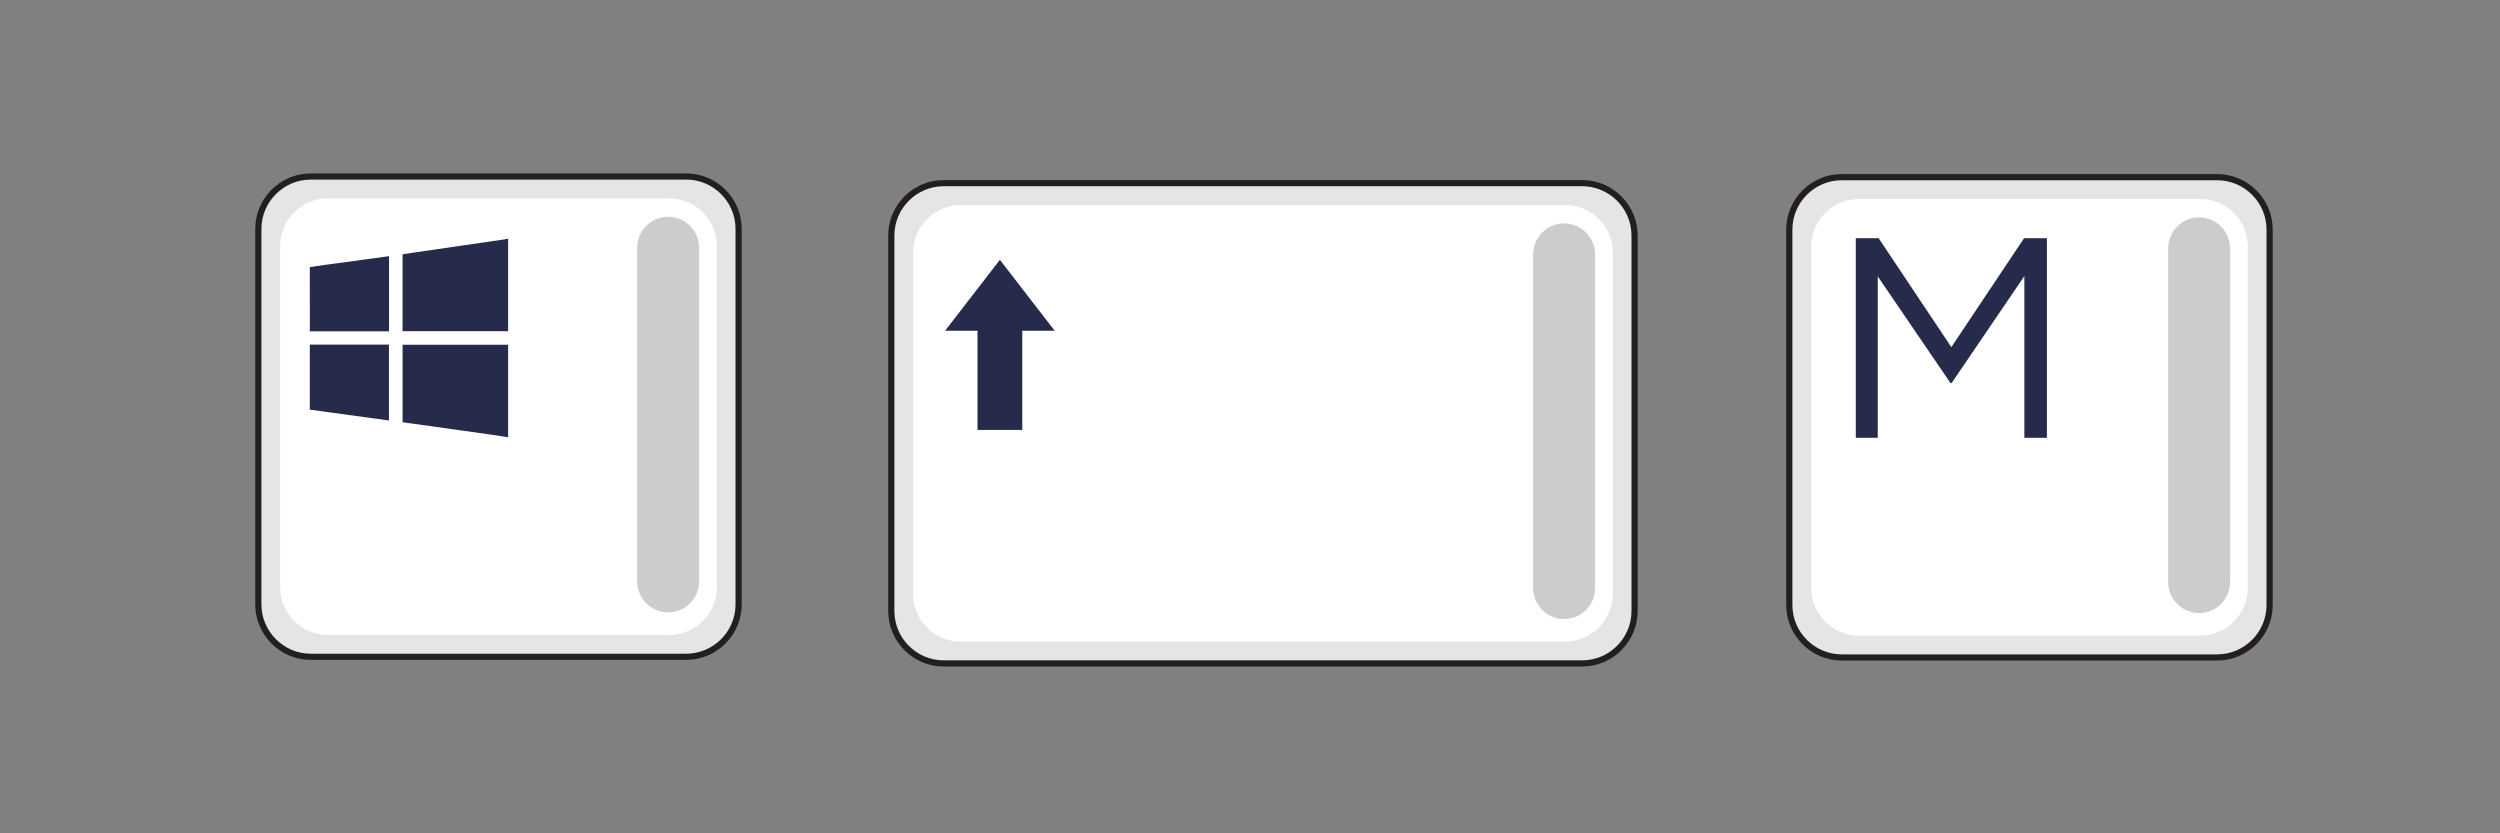 <?xml version="1.0" encoding="utf-8"?>
<!-- Generator: Adobe Illustrator 16.0.0, SVG Export Plug-In . SVG Version: 6.00 Build 0)  -->
<!DOCTYPE svg PUBLIC "-//W3C//DTD SVG 1.1//EN" "http://www.w3.org/Graphics/SVG/1.1/DTD/svg11.dtd">
<svg version="1.1" id="Layer_1" xmlns="http://www.w3.org/2000/svg" xmlns:xlink="http://www.w3.org/1999/xlink" x="0px" y="0px"
	 width="300px" height="100px" viewBox="0 0 300 100" enable-background="new 0 0 300 100" xml:space="preserve">
<rect x="0" y="0" width="300" height="100" fill="#808080" stroke="none"/>
<path fill-rule="evenodd" clip-rule="evenodd" fill="#E5E5E5" stroke="#231F20" stroke-width="0.742" stroke-miterlimit="22.926" d="
	M113.24,21.977h76.623c3.459,0,6.287,2.832,6.287,6.287v45.062c0,3.457-2.828,6.287-6.287,6.287H113.24
	c-3.455,0-6.285-2.83-6.285-6.287V28.264C106.955,24.807,109.785,21.977,113.24,21.977L113.24,21.977z"/>
<path fill-rule="evenodd" clip-rule="evenodd" fill="#FFFFFF" d="M115.291,24.598h72.523c3.143,0,5.719,2.573,5.719,5.715v40.964
	c0,3.143-2.576,5.715-5.719,5.715h-72.523c-3.143,0-5.719-2.572-5.719-5.715V30.313C109.572,27.17,112.145,24.598,115.291,24.598
	L115.291,24.598z"/>
<path fill-rule="evenodd" clip-rule="evenodd" fill="#CCCCCC" d="M187.693,26.807L187.693,26.807c2.039,0,3.713,1.671,3.713,3.714
	v40.051c0,2.043-1.674,3.715-3.713,3.715l0,0c-2.045,0-3.715-1.672-3.715-3.715V30.521
	C183.979,28.478,185.648,26.807,187.693,26.807L187.693,26.807z"/>
<path fill-rule="evenodd" clip-rule="evenodd" fill="#E5E5E5" stroke="#231F20" stroke-width="0.742" stroke-miterlimit="22.926" d="
	M37.287,21.181H82.35c3.459,0,6.285,2.829,6.285,6.286v45.062c0,3.455-2.826,6.287-6.285,6.287H37.287
	c-3.455,0-6.287-2.832-6.287-6.287V27.467C31,24.01,33.832,21.181,37.287,21.181L37.287,21.181z"/>
<path fill-rule="evenodd" clip-rule="evenodd" fill="#FFFFFF" d="M39.336,23.801h40.965c3.145,0,5.719,2.57,5.719,5.715V70.48
	c0,3.143-2.574,5.713-5.719,5.713H39.336c-3.143,0-5.717-2.57-5.717-5.713V29.516C33.619,26.372,36.193,23.801,39.336,23.801
	L39.336,23.801z"/>
<path fill-rule="evenodd" clip-rule="evenodd" fill="#CCCCCC" d="M80.18,26.009L80.18,26.009c2.039,0,3.711,1.672,3.711,3.715
	v40.051c0,2.041-1.672,3.713-3.711,3.713l0,0c-2.043,0-3.715-1.672-3.715-3.713V29.724C76.465,27.681,78.137,26.009,80.18,26.009
	L80.18,26.009z"/>
<g>
	<path fill-rule="evenodd" clip-rule="evenodd" fill="#262B4B" d="M60.838,52.457c-0.354-0.061-0.711-0.131-1.068-0.18
		c-1.982-0.282-3.967-0.56-5.953-0.839c-1.811-0.253-3.619-0.506-5.426-0.758c-0.021-0.003-0.045-0.013-0.08-0.025
		c0-3.091,0-6.184,0-9.29c4.219,0,8.426,0,12.662,0c0,0.103,0,0.192,0,0.283c0,3.51,0,7.02,0,10.531
		c0,0.092,0.004,0.186,0.008,0.277C60.934,52.457,60.887,52.457,60.838,52.457z"/>
	<path fill-rule="evenodd" clip-rule="evenodd" fill="#262B4B" d="M60.98,28.655c-0.004,0.093-0.008,0.186-0.008,0.278
		c0,3.509,0,7.019,0,10.527c0,0.09,0,0.182,0,0.285c-4.236,0-8.443,0-12.666,0c0-3.074,0-6.138,0-9.234
		c0.381-0.057,0.766-0.117,1.152-0.174c2.107-0.307,4.213-0.614,6.316-0.919c1.631-0.237,3.262-0.473,4.891-0.711
		c0.059-0.009,0.119-0.033,0.172-0.051C60.887,28.655,60.934,28.655,60.98,28.655z"/>
	<path fill-rule="evenodd" clip-rule="evenodd" fill="#262B4B" d="M37.178,41.346c0.23,0.003,0.463,0.008,0.695,0.008
		c2.836,0,5.672,0,8.506,0c0.092,0,0.186,0,0.295,0c0,3.035,0,6.057,0,9.104c-3.168-0.435-6.334-0.869-9.496-1.3
		C37.178,46.553,37.178,43.95,37.178,41.346z"/>
	<path fill-rule="evenodd" clip-rule="evenodd" fill="#262B4B" d="M37.178,32.048c0.635-0.091,1.27-0.186,1.902-0.273
		c1.543-0.212,3.084-0.418,4.625-0.628c0.953-0.129,1.9-0.26,2.852-0.389c0.039-0.005,0.076-0.002,0.127-0.002c0,3,0,5.985,0,9.002
		c-0.102,0-0.189,0-0.279,0c-3.002,0-5.998,0-8.996,0c-0.076,0-0.156,0.004-0.23,0.008C37.178,37.193,37.178,34.621,37.178,32.048z"
		/>
</g>
<g>
	
		<path fill-rule="evenodd" clip-rule="evenodd" fill="#E5E5E5" stroke="#231F20" stroke-width="0.742" stroke-miterlimit="22.926" d="
		M221.004,21.259h45.061c3.461,0,6.289,2.83,6.289,6.288v45.061c0,3.457-2.828,6.287-6.289,6.287h-45.061
		c-3.455,0-6.287-2.83-6.287-6.287V27.546C214.717,24.088,217.549,21.259,221.004,21.259L221.004,21.259z"/>
	<path fill-rule="evenodd" clip-rule="evenodd" fill="#FFFFFF" d="M223.053,23.879h40.969c3.143,0,5.713,2.572,5.713,5.716v40.964
		c0,3.146-2.57,5.719-5.713,5.719h-40.969c-3.141,0-5.715-2.572-5.715-5.719V29.595C217.338,26.451,219.912,23.879,223.053,23.879
		L223.053,23.879z"/>
	<path fill-rule="evenodd" clip-rule="evenodd" fill="#CCCCCC" d="M263.895,26.088L263.895,26.088c2.045,0,3.717,1.671,3.717,3.714
		v40.053c0,2.041-1.672,3.711-3.717,3.711l0,0c-2.039,0-3.711-1.67-3.711-3.711V29.802
		C260.184,27.759,261.855,26.088,263.895,26.088L263.895,26.088z"/>
	<g>
		<path fill="#262B4B" d="M222.695,28.58h2.738l8.727,13.074l8.729-13.074h2.738v23.958h-2.705V33.132l-8.727,12.834h-0.137
			l-8.729-12.8v19.371h-2.635V28.58z"/>
	</g>
</g>
<polygon fill="#262B4B" points="119.986,31.178 126.561,39.687 122.674,39.687 122.674,51.596 117.301,51.596 117.301,39.687 
	113.412,39.687 "/>
</svg>
